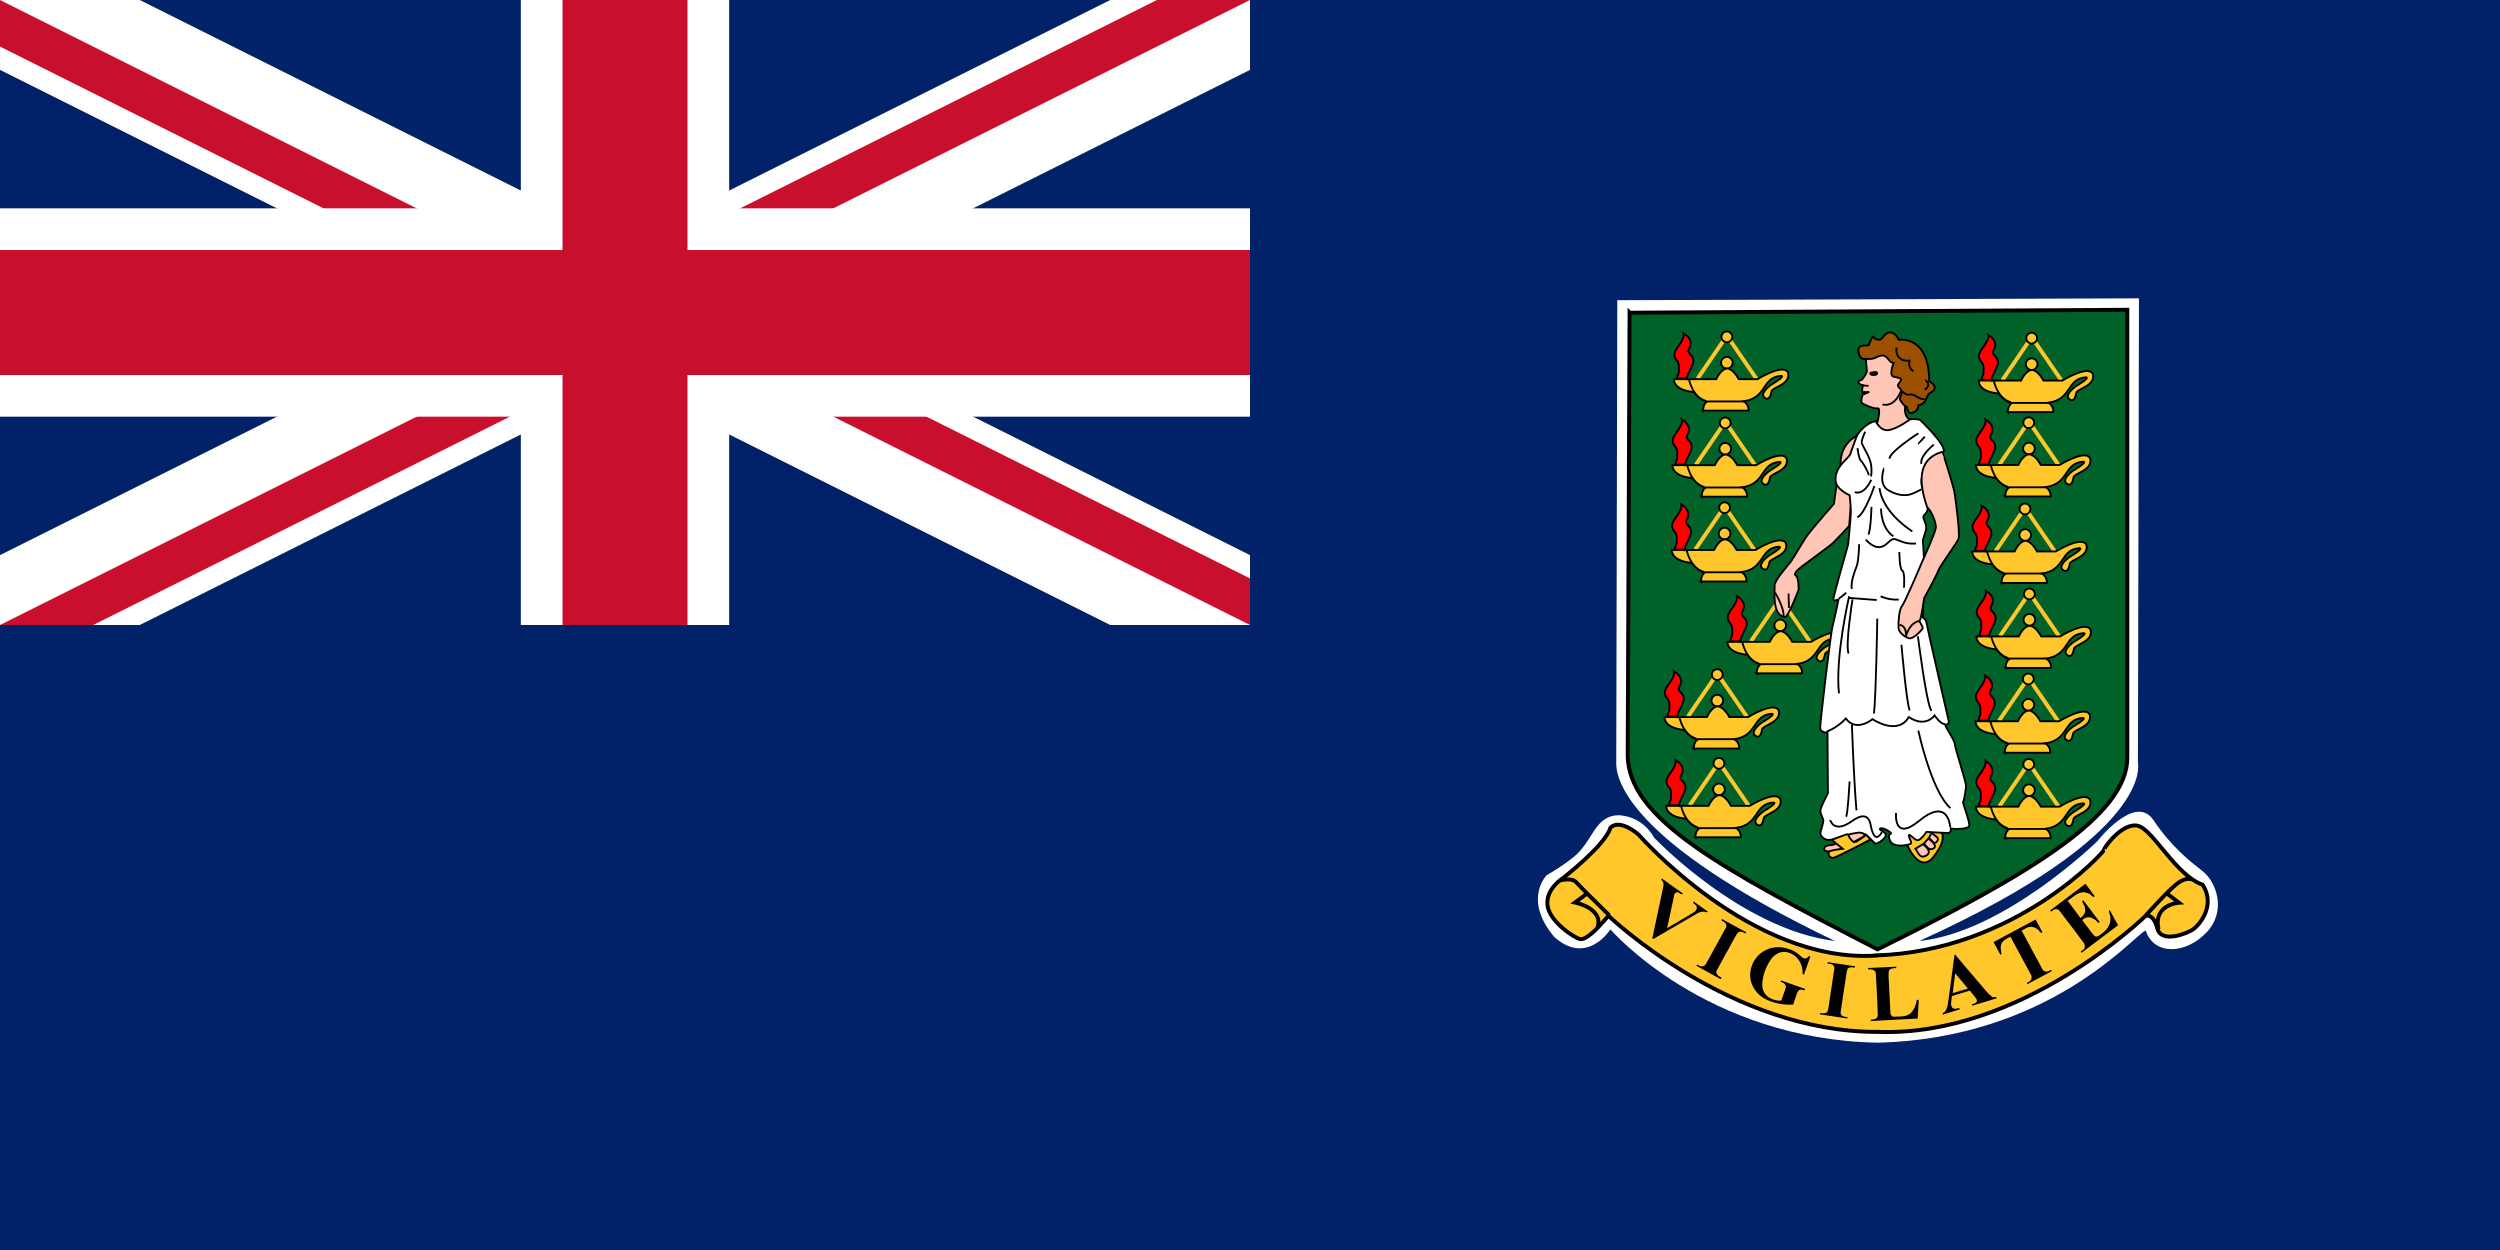 <svg class="country-option__flag-svg" xmlns="http://www.w3.org/2000/svg" xmlns:xlink="http://www.w3.org/1999/xlink" version="1.1" viewBox="0 0 1200 600">
                                    <defs><clipPath id="bvi-clip-path"><path d="M0,0v150h700v150h-100L0,0ZM600,0h-300v350H0v-50L600,0Z" style="fill: none;"/></clipPath><linearGradient id="bvi-grad-1" x1="102.6" y1="545.4" x2="92" y2="548.9" gradientTransform="translate(705 1400) scale(1 -2.3)" gradientUnits="userSpaceOnUse"><stop offset="0" stop-color="red"/><stop offset="1" stop-color="#ff0"/></linearGradient><linearGradient id="bvi-grad-2" x1="102.6" y1="545.4" x2="92" y2="548.9" gradientTransform="translate(704.2 1441.3) scale(1 -2.3)" gradientUnits="userSpaceOnUse"><stop offset="0" stop-color="red"/><stop offset="1" stop-color="#ff0"/></linearGradient><linearGradient id="bvi-grad-3" x1="102.6" y1="545.4" x2="92" y2="548.9" gradientTransform="translate(703.9 1482) scale(1 -2.3)" gradientUnits="userSpaceOnUse"><stop offset="0" stop-color="red"/><stop offset="1" stop-color="#ff0"/></linearGradient><linearGradient id="bvi-grad-4" x1="102.6" y1="545.4" x2="92" y2="548.9" gradientTransform="translate(730.6 1526.1) scale(1 -2.3)" gradientUnits="userSpaceOnUse"><stop offset="0" stop-color="red"/><stop offset="1" stop-color="#ff0"/></linearGradient><linearGradient id="bvi-grad-5" x1="102.6" y1="545.4" x2="92" y2="548.9" gradientTransform="translate(700.4 1562.1) scale(1 -2.3)" gradientUnits="userSpaceOnUse"><stop offset="0" stop-color="red"/><stop offset="1" stop-color="#ff0"/></linearGradient><linearGradient id="bvi-grad-6" x1="102.6" y1="545.4" x2="92" y2="548.9" gradientTransform="translate(701.2 1604.8) scale(1 -2.3)" gradientUnits="userSpaceOnUse"><stop offset="0" stop-color="red"/><stop offset="1" stop-color="#ff0"/></linearGradient><linearGradient id="bvi-grad-7" x1="102.6" y1="545.4" x2="92" y2="548.9" gradientTransform="translate(851.3 1400.7) scale(1 -2.3)" gradientUnits="userSpaceOnUse"><stop offset="0" stop-color="red"/><stop offset="1" stop-color="#ff0"/></linearGradient><linearGradient id="bvi-grad-8" x1="102.6" y1="545.4" x2="92" y2="548.9" gradientTransform="translate(849.9 1441.2) scale(1 -2.3)" gradientUnits="userSpaceOnUse"><stop offset="0" stop-color="red"/><stop offset="1" stop-color="#ff0"/></linearGradient><linearGradient id="bvi-grad-9" x1="102.6" y1="545.4" x2="92" y2="548.9" gradientTransform="translate(848.1 1482.6) scale(1 -2.3)" gradientUnits="userSpaceOnUse"><stop offset="0" stop-color="red"/><stop offset="1" stop-color="#ff0"/></linearGradient><linearGradient id="bvi-grad-10" x1="102.6" y1="545.4" x2="92" y2="548.9" gradientTransform="translate(850.1 1523.4) scale(1 -2.3)" gradientUnits="userSpaceOnUse"><stop offset="0" stop-color="red"/><stop offset="1" stop-color="#ff0"/></linearGradient><linearGradient id="bvi-grad-11" x1="102.6" y1="545.4" x2="92" y2="548.9" gradientTransform="translate(849.7 1564.2) scale(1 -2.3)" gradientUnits="userSpaceOnUse"><stop offset="0" stop-color="red"/><stop offset="1" stop-color="#ff0"/></linearGradient><linearGradient id="bvi-grad-12" x1="102.6" y1="545.4" x2="92" y2="548.9" gradientTransform="translate(849.9 1605.2) scale(1 -2.3)" gradientUnits="userSpaceOnUse"><stop offset="0" stop-color="red"/><stop offset="1" stop-color="#ff0"/></linearGradient></defs><rect width="1200" height="600" style="fill: #012169;"/><path d="M0,0l600,300M600,0L0,300" style="stroke: #fff; stroke-width: 60px;"/><g style="clip-path: url(#bvi-clip-path);"><path d="M0,0l600,300M600,0L0,300" style="stroke: #c8102e; stroke-width: 40px;"/></g><path d="M300,0v350M0,150h700" style="stroke: #fff; stroke-width: 100px;"/><path d="M300,0v350M0,150h700" style="stroke: #c8102e; stroke-width: 60px;"/><path d="M0,300h600V0h600v600H0v-300Z" style="fill: #012169;"/><g><path d="M776.3,144.1l250.4-.9-.5,223s8.8,33.9-105,85.5c40.9-4.2,85.5-47.9,85.5-47.9,0,0,18.1-23.2,26.9-10.2,8.8,13,17.2,19.5,23.7,24.6,6.5,5.1,11.6,19,1.9,29.3s-25.1,11.6-29.3-.9c-6.5,3.3-46.5,51.6-128.2,53.9-83.2-1.4-128.7-54.4-128.7-54.4,0,0-11.1,17.7-26.9,3.7-15.3-18.1-3.7-29.7-3.7-29.7,0,0,13-7.4,16.7-12.5,6-7,7.9-16.3,18.1-16.3,12.1.9,16.7,10.7,16.7,10.7,0,0,41.8,44.1,86.9,49.7-101.7-48.8-105.5-79-105-86.4l.5-221.1h0Z" style="fill: #fff;"/><path d="M782.3,150.1l238.8-1.4v214.6c.5,27.9-46.5,56.2-119.9,92.4-75.7-39-119.4-62.7-119.9-92.9l.9-212.8h0Z" style="fill: #006129; stroke: #000; stroke-width: 1.9px;"/><g id="lamp"><path d="M814.8,181.8l14.1-20.7,14.2,20.7" style="fill: none; stroke: #ffc72c; stroke-width: 1.9px;"/><path d="M831.7,174.1c0,1.5-1.3,2.8-2.8,2.8s-2.8-1.3-2.8-2.8c0-1.5,1.3-2.8,2.8-2.8s2.8,1.3,2.8,2.8Z" style="fill: #ffc72c; stroke: #000; stroke-width: .9px;"/><path d="M817.4,197.1h21.9c0,0,.3-2.8-2.3-4.5,11.4-1.6,8.5-11.7,18.1-12.2,1.9.3-5,4.3-5,4.3,0,0-5.8,4.1-3.1,6.2,2.1,1.6,3-1,3.3-3,.3-2,9.3-3.3,8-9-2.1-4.7-14.7,3.1-14.7,3.1h-9c-.6-1.1-3-5.1-5.6-5.1-3,.1-5.2,5.1-5.2,5.1h-20.3s-.7,5.2,9.6,6.2c2.3,3,4.1,3.9,6.1,4.7-1.3,1.1-1.7,2.5-1.7,4.3h0Z" style="fill: #ffc72c; stroke: #000; stroke-width: .9px;"/><path d="M819,192.7h18.2" style="fill: #ffc72c; stroke: #000; stroke-width: .9px;"/><path d="M810.7,182s1.5,8.5,8.2,10.5" style="fill: #ffc72c; stroke: #000; stroke-width: .9px;"/><path d="M809.6,181.8c.7-3.2,1.9-3.8,3.2-8,.2-4-3.2-3.6-2.2-6.2,1.8-2.8.9-5.5-2.5-7.6.7,3.7-4.4,7.2-4.4,10.2s2.6,2.4,2.2,6.9c.2,2.7-.7,2-.9,4.6h4.5Z" style="fill: url(#bvi-grad-1); stroke: #000; stroke-width: .9px;"/><path d="M831.5,161.7c0,1.4-1.2,2.6-2.6,2.6s-2.6-1.2-2.6-2.6c0-1.4,1.2-2.6,2.6-2.6s2.6,1.2,2.6,2.6Z" style="fill: #ffc72c; stroke: #000; stroke-width: .9px;"/></g><g id="lamp1" data-name="lamp"><path d="M814,223.1l14.1-20.7,14.2,20.7" style="fill: none; stroke: #ffc72c; stroke-width: 1.9px;"/><path d="M830.9,215.4c0,1.5-1.3,2.8-2.8,2.8s-2.8-1.3-2.8-2.8c0-1.5,1.3-2.8,2.8-2.8s2.8,1.3,2.8,2.8Z" style="fill: #ffc72c; stroke: #000; stroke-width: .9px;"/><path d="M816.7,238.4h21.9c0,0,.3-2.8-2.3-4.5,11.4-1.6,8.5-11.7,18.1-12.2,1.9.3-5,4.3-5,4.3,0,0-5.8,4.1-3.1,6.2,2.1,1.6,3-1,3.3-3,.3-2,9.3-3.3,8-9-2.1-4.7-14.7,3.1-14.7,3.1h-9c-.6-1.1-3-5.1-5.6-5.1-3,.1-5.2,5.1-5.2,5.1h-20.3s-.7,5.2,9.6,6.2c2.3,3,4.1,3.9,6.1,4.7-1.3,1.1-1.7,2.5-1.7,4.3h0Z" style="fill: #ffc72c; stroke: #000; stroke-width: .9px;"/><path d="M818.2,234h18.2" style="fill: #ffc72c; stroke: #000; stroke-width: .9px;"/><path d="M809.9,223.3s1.5,8.5,8.2,10.5" style="fill: #ffc72c; stroke: #000; stroke-width: .9px;"/><path d="M808.8,223.1c.7-3.2,1.9-3.8,3.2-8,.2-4-3.2-3.6-2.2-6.2,1.8-2.8.9-5.5-2.5-7.6.7,3.7-4.4,7.2-4.4,10.2s2.6,2.4,2.2,6.9c.2,2.7-.7,2-.9,4.6h4.5Z" style="fill: url(#bvi-grad-2); stroke: #000; stroke-width: .9px;"/><path d="M830.7,203c0,1.4-1.2,2.6-2.6,2.6s-2.6-1.2-2.6-2.6c0-1.4,1.2-2.6,2.6-2.6s2.6,1.2,2.6,2.6Z" style="fill: #ffc72c; stroke: #000; stroke-width: .9px;"/></g><g id="lamp2" data-name="lamp"><path d="M813.7,263.8l14.1-20.7,14.2,20.7" style="fill: none; stroke: #ffc72c; stroke-width: 1.9px;"/><path d="M830.6,256.1c0,1.5-1.3,2.8-2.8,2.8s-2.8-1.3-2.8-2.8c0-1.5,1.3-2.8,2.8-2.8s2.8,1.3,2.8,2.8Z" style="fill: #ffc72c; stroke: #000; stroke-width: .9px;"/><path d="M816.4,279.1h21.9c0,0,.3-2.8-2.3-4.5,11.4-1.6,8.5-11.7,18.1-12.2,1.9.3-5,4.3-5,4.3,0,0-5.8,4.1-3.1,6.2,2.1,1.6,3-1,3.3-3,.3-2,9.3-3.3,8-9-2.1-4.7-14.7,3.1-14.7,3.1h-9c-.6-1.1-3-5.1-5.6-5.1-3,.1-5.2,5.1-5.2,5.1h-20.3s-.7,5.2,9.6,6.2c2.3,3,4.1,3.9,6.1,4.7-1.3,1.1-1.7,2.5-1.7,4.3h0Z" style="fill: #ffc72c; stroke: #000; stroke-width: .9px;"/><path d="M817.9,274.7h18.2" style="fill: #ffc72c; stroke: #000; stroke-width: .9px;"/><path d="M809.6,264s1.5,8.5,8.2,10.5" style="fill: #ffc72c; stroke: #000; stroke-width: .9px;"/><path d="M808.5,263.9c.7-3.2,1.9-3.8,3.2-8,.2-4-3.2-3.6-2.2-6.2,1.8-2.8.9-5.5-2.5-7.6.7,3.7-4.4,7.2-4.4,10.2s2.6,2.4,2.2,6.9c.2,2.7-.7,2-.9,4.6h4.5Z" style="fill: url(#bvi-grad-3); stroke: #000; stroke-width: .9px;"/><path d="M830.4,243.7c0,1.4-1.2,2.6-2.6,2.6s-2.6-1.2-2.6-2.6c0-1.4,1.2-2.6,2.6-2.6s2.6,1.2,2.6,2.6Z" style="fill: #ffc72c; stroke: #000; stroke-width: .9px;"/></g><g id="lamp3" data-name="lamp"><path d="M840.4,307.9l14.1-20.7,14.2,20.7" style="fill: none; stroke: #ffc72c; stroke-width: 1.9px;"/><path d="M857.3,300.2c0,1.5-1.3,2.8-2.8,2.8s-2.8-1.3-2.8-2.8c0-1.5,1.3-2.8,2.8-2.8s2.8,1.3,2.8,2.8Z" style="fill: #ffc72c; stroke: #000; stroke-width: .9px;"/><path d="M843.1,323.2h21.9c0,0,.3-2.8-2.3-4.5,11.4-1.6,8.5-11.7,18.1-12.2,1.9.3-5,4.3-5,4.3,0,0-5.8,4.1-3.1,6.2,2.1,1.6,3-1,3.3-3,.3-2,9.3-3.3,8-9-2.1-4.7-14.7,3.1-14.7,3.1h-9c-.6-1.1-3-5.1-5.6-5.1-3,.1-5.2,5.1-5.2,5.1h-20.3s-.7,5.2,9.6,6.2c2.3,3,4.1,3.9,6.1,4.7-1.3,1.1-1.7,2.5-1.7,4.3h0Z" style="fill: #ffc72c; stroke: #000; stroke-width: .9px;"/><path d="M844.6,318.8h18.2" style="fill: #ffc72c; stroke: #000; stroke-width: .9px;"/><path d="M836.3,308.1s1.5,8.5,8.2,10.5" style="fill: #ffc72c; stroke: #000; stroke-width: .9px;"/><path d="M835.2,307.9c.7-3.2,1.9-3.8,3.2-8,.2-4-3.2-3.6-2.2-6.2,1.8-2.8.9-5.5-2.5-7.6.7,3.7-4.4,7.2-4.4,10.2s2.6,2.4,2.2,6.9c.2,2.7-.7,2-.9,4.6h4.5Z" style="fill: url(#bvi-grad-4); stroke: #000; stroke-width: .9px;"/><path d="M857.1,287.8c0,1.4-1.2,2.6-2.6,2.6s-2.6-1.2-2.6-2.6c0-1.4,1.2-2.6,2.6-2.6s2.6,1.2,2.6,2.6Z" style="fill: #ffc72c; stroke: #000; stroke-width: .9px;"/></g><g id="lamp4" data-name="lamp"><path d="M810.2,344l14.1-20.7,14.2,20.7" style="fill: none; stroke: #ffc72c; stroke-width: 1.9px;"/><path d="M827.1,336.3c0,1.5-1.3,2.8-2.8,2.8s-2.8-1.3-2.8-2.8c0-1.5,1.3-2.8,2.8-2.8s2.8,1.3,2.8,2.8Z" style="fill: #ffc72c; stroke: #000; stroke-width: .9px;"/><path d="M812.9,359.3h21.9c0,0,.3-2.8-2.3-4.5,11.4-1.6,8.5-11.7,18.1-12.2,1.9.3-5,4.3-5,4.3,0,0-5.8,4.1-3.1,6.2,2.1,1.6,3-1,3.3-3,.3-2,9.3-3.3,8-9-2.1-4.7-14.7,3.1-14.7,3.1h-9c-.6-1.1-3-5.1-5.6-5.1-3,.1-5.2,5.1-5.2,5.1h-20.3s-.7,5.2,9.6,6.2c2.3,3,4.1,3.9,6.1,4.7-1.3,1.1-1.7,2.5-1.7,4.3h0Z" style="fill: #ffc72c; stroke: #000; stroke-width: .9px;"/><path d="M814.4,354.8h18.2" style="fill: #ffc72c; stroke: #000; stroke-width: .9px;"/><path d="M806.1,344.1s1.5,8.5,8.2,10.5" style="fill: #ffc72c; stroke: #000; stroke-width: .9px;"/><path d="M805,344c.7-3.2,1.9-3.8,3.2-8,.2-4-3.2-3.6-2.2-6.2,1.8-2.8.9-5.5-2.5-7.6.7,3.7-4.4,7.2-4.4,10.2s2.6,2.4,2.2,6.9c.2,2.7-.7,2-.9,4.6h4.5Z" style="fill: url(#bvi-grad-5); stroke: #000; stroke-width: .9px;"/><path d="M826.9,323.8c0,1.4-1.2,2.6-2.6,2.6s-2.6-1.2-2.6-2.6c0-1.4,1.2-2.6,2.6-2.6s2.6,1.2,2.6,2.6Z" style="fill: #ffc72c; stroke: #000; stroke-width: .9px;"/></g><g id="lamp5" data-name="lamp"><path d="M811,386.6l14.1-20.7,14.2,20.7" style="fill: none; stroke: #ffc72c; stroke-width: 1.9px;"/><path d="M827.9,378.9c0,1.5-1.3,2.8-2.8,2.8s-2.8-1.3-2.8-2.8c0-1.5,1.3-2.8,2.8-2.8s2.8,1.3,2.8,2.8Z" style="fill: #ffc72c; stroke: #000; stroke-width: .9px;"/><path d="M813.7,401.9h21.9c0,0,.3-2.8-2.3-4.5,11.4-1.6,8.5-11.7,18.1-12.2,1.9.3-5,4.3-5,4.3,0,0-5.8,4.1-3.1,6.2,2.1,1.6,3-1,3.3-3,.3-2,9.3-3.3,8-9-2.1-4.7-14.7,3.1-14.7,3.1h-9c-.6-1.1-3-5.1-5.6-5.1-3,.1-5.2,5.1-5.2,5.1h-20.3s-.7,5.2,9.6,6.2c2.3,3,4.1,3.9,6.1,4.7-1.3,1.1-1.7,2.5-1.7,4.3h0Z" style="fill: #ffc72c; stroke: #000; stroke-width: .9px;"/><path d="M815.2,397.5h18.2" style="fill: #ffc72c; stroke: #000; stroke-width: .9px;"/><path d="M806.9,386.7s1.5,8.5,8.2,10.5" style="fill: #ffc72c; stroke: #000; stroke-width: .9px;"/><path d="M805.8,386.6c.7-3.2,1.9-3.8,3.2-8,.2-4-3.2-3.6-2.2-6.2,1.8-2.8.9-5.5-2.5-7.6.7,3.7-4.4,7.2-4.4,10.2s2.6,2.4,2.2,6.9c.2,2.7-.7,2-.9,4.6h4.5Z" style="fill: url(#bvi-grad-6); stroke: #000; stroke-width: .9px;"/><path d="M827.7,366.4c0,1.4-1.2,2.6-2.6,2.6s-2.6-1.2-2.6-2.6c0-1.4,1.2-2.6,2.6-2.6s2.6,1.2,2.6,2.6Z" style="fill: #ffc72c; stroke: #000; stroke-width: .9px;"/></g><g id="lamp6" data-name="lamp"><path d="M961.1,182.5l14.1-20.7,14.2,20.7" style="fill: none; stroke: #ffc72c; stroke-width: 1.9px;"/><path d="M978,174.8c0,1.5-1.3,2.8-2.8,2.8s-2.8-1.3-2.8-2.8c0-1.5,1.3-2.8,2.8-2.8s2.8,1.3,2.8,2.8Z" style="fill: #ffc72c; stroke: #000; stroke-width: .9px;"/><path d="M963.7,197.8h21.9c0,0,.3-2.8-2.3-4.5,11.4-1.6,8.5-11.7,18.1-12.2,1.9.3-5,4.3-5,4.3,0,0-5.8,4.1-3.1,6.2,2.1,1.6,3-1,3.3-3,.3-2,9.3-3.3,8-9-2.1-4.7-14.7,3.1-14.7,3.1h-9c-.6-1.1-3-5.1-5.6-5.1-3,.1-5.2,5.1-5.2,5.1h-20.3s-.7,5.2,9.6,6.2c2.3,3,4.1,3.9,6.1,4.7-1.3,1.1-1.7,2.5-1.7,4.3h0Z" style="fill: #ffc72c; stroke: #000; stroke-width: .9px;"/><path d="M965.3,193.4h18.2" style="fill: #ffc72c; stroke: #000; stroke-width: .9px;"/><path d="M957,182.6s1.5,8.5,8.2,10.5" style="fill: #ffc72c; stroke: #000; stroke-width: .9px;"/><path d="M955.8,182.5c.7-3.2,1.9-3.8,3.2-8,.2-4-3.2-3.6-2.2-6.2,1.8-2.8.9-5.5-2.5-7.6.7,3.7-4.4,7.2-4.4,10.2s2.6,2.4,2.2,6.9c.2,2.7-.7,2-.9,4.6h4.5Z" style="fill: url(#bvi-grad-7); stroke: #000; stroke-width: .9px;"/><path d="M977.8,162.3c0,1.4-1.2,2.6-2.6,2.6s-2.6-1.2-2.6-2.6c0-1.4,1.2-2.6,2.6-2.6s2.6,1.2,2.6,2.6Z" style="fill: #ffc72c; stroke: #000; stroke-width: .9px;"/></g><g id="lamp7" data-name="lamp"><path d="M959.7,223l14.1-20.7,14.2,20.7" style="fill: none; stroke: #ffc72c; stroke-width: 1.9px;"/><path d="M976.7,215.3c0,1.5-1.3,2.8-2.8,2.8s-2.8-1.3-2.8-2.8c0-1.5,1.3-2.8,2.8-2.8s2.8,1.3,2.8,2.8Z" style="fill: #ffc72c; stroke: #000; stroke-width: .9px;"/><path d="M962.4,238.3h21.9c0,0,.3-2.8-2.3-4.5,11.4-1.6,8.5-11.7,18.1-12.2,1.9.3-5,4.3-5,4.3,0,0-5.8,4.1-3.1,6.2,2.1,1.6,3-1,3.3-3,.3-2,9.3-3.3,8-9-2.1-4.7-14.7,3.1-14.7,3.1h-9c-.6-1.1-3-5.1-5.6-5.1-3,.1-5.2,5.1-5.2,5.1h-20.3s-.7,5.2,9.6,6.2c2.3,3,4.1,3.9,6.1,4.7-1.3,1.1-1.7,2.5-1.7,4.3h0Z" style="fill: #ffc72c; stroke: #000; stroke-width: .9px;"/><path d="M964,233.9h18.2" style="fill: #ffc72c; stroke: #000; stroke-width: .9px;"/><path d="M955.6,223.2s1.5,8.5,8.2,10.5" style="fill: #ffc72c; stroke: #000; stroke-width: .9px;"/><path d="M954.5,223.1c.7-3.2,1.9-3.8,3.2-8,.2-4-3.2-3.6-2.2-6.2,1.8-2.8.9-5.5-2.5-7.6.7,3.7-4.4,7.2-4.4,10.2s2.6,2.4,2.2,6.9c.2,2.7-.7,2-.9,4.6h4.5Z" style="fill: url(#bvi-grad-8); stroke: #000; stroke-width: .9px;"/><path d="M976.4,202.9c0,1.4-1.2,2.6-2.6,2.6s-2.6-1.2-2.6-2.6c0-1.4,1.2-2.6,2.6-2.6s2.6,1.2,2.6,2.6Z" style="fill: #ffc72c; stroke: #000; stroke-width: .9px;"/></g><g id="lamp8" data-name="lamp"><path d="M957.9,264.5l14.1-20.7,14.2,20.7" style="fill: none; stroke: #ffc72c; stroke-width: 1.9px;"/><path d="M974.9,256.8c0,1.5-1.3,2.8-2.8,2.8s-2.8-1.3-2.8-2.8c0-1.5,1.3-2.8,2.8-2.8s2.8,1.3,2.8,2.8Z" style="fill: #ffc72c; stroke: #000; stroke-width: .9px;"/><path d="M960.6,279.8h21.9c0,0,.3-2.8-2.3-4.5,11.4-1.6,8.5-11.7,18.1-12.2,1.9.3-5,4.3-5,4.3,0,0-5.8,4.1-3.1,6.2,2.1,1.6,3-1,3.3-3,.3-2,9.3-3.3,8-9-2.1-4.7-14.7,3.1-14.7,3.1h-9c-.6-1.1-3-5.1-5.6-5.1-3,.1-5.2,5.1-5.2,5.1h-20.3s-.7,5.2,9.6,6.2c2.3,3,4.1,3.9,6.1,4.7-1.3,1.1-1.7,2.5-1.7,4.3h0Z" style="fill: #ffc72c; stroke: #000; stroke-width: .9px;"/><path d="M962.2,275.3h18.2" style="fill: #ffc72c; stroke: #000; stroke-width: .9px;"/><path d="M953.8,264.6s1.5,8.5,8.2,10.5" style="fill: #ffc72c; stroke: #000; stroke-width: .9px;"/><path d="M952.7,264.5c.7-3.2,1.9-3.8,3.2-8,.2-4-3.2-3.6-2.2-6.2,1.8-2.8.9-5.5-2.5-7.6.7,3.7-4.4,7.2-4.4,10.2s2.6,2.4,2.2,6.9c.2,2.7-.7,2-.9,4.6h4.5Z" style="fill: url(#bvi-grad-9); stroke: #000; stroke-width: .9px;"/><path d="M974.6,244.3c0,1.4-1.2,2.6-2.6,2.6s-2.6-1.2-2.6-2.6c0-1.4,1.2-2.6,2.6-2.6s2.6,1.2,2.6,2.6Z" style="fill: #ffc72c; stroke: #000; stroke-width: .9px;"/></g><g id="lamp9" data-name="lamp"><path d="M960,305.3l14.1-20.7,14.2,20.7" style="fill: none; stroke: #ffc72c; stroke-width: 1.9px;"/><path d="M976.9,297.5c0,1.5-1.3,2.8-2.8,2.8s-2.8-1.3-2.8-2.8c0-1.5,1.3-2.8,2.8-2.8s2.8,1.3,2.8,2.8Z" style="fill: #ffc72c; stroke: #000; stroke-width: .9px;"/><path d="M962.6,320.6h21.9c0,0,.3-2.8-2.3-4.5,11.4-1.6,8.5-11.7,18.1-12.2,1.9.3-5,4.3-5,4.3,0,0-5.8,4.1-3.1,6.2,2.1,1.6,3-1,3.3-3,.3-2,9.3-3.3,8-9-2.1-4.7-14.7,3.1-14.7,3.1h-9c-.6-1.1-3-5.1-5.6-5.1-3,.1-5.2,5.1-5.2,5.1h-20.3s-.7,5.2,9.6,6.2c2.3,3,4.1,3.9,6.1,4.7-1.3,1.1-1.7,2.5-1.7,4.3h0Z" style="fill: #ffc72c; stroke: #000; stroke-width: .9px;"/><path d="M964.2,316.1h18.2" style="fill: #ffc72c; stroke: #000; stroke-width: .9px;"/><path d="M955.8,305.4s1.5,8.5,8.2,10.5" style="fill: #ffc72c; stroke: #000; stroke-width: .9px;"/><path d="M954.7,305.3c.7-3.2,1.9-3.8,3.2-8,.2-4-3.2-3.6-2.2-6.2,1.8-2.8.9-5.5-2.5-7.6.7,3.7-4.4,7.2-4.4,10.2s2.6,2.4,2.2,6.9c.2,2.7-.7,2-.9,4.6h4.5Z" style="fill: url(#bvi-grad-10); stroke: #000; stroke-width: .9px;"/><path d="M976.7,285.1c0,1.4-1.2,2.6-2.6,2.6s-2.6-1.2-2.6-2.6c0-1.4,1.2-2.6,2.6-2.6s2.6,1.2,2.6,2.6Z" style="fill: #ffc72c; stroke: #000; stroke-width: .9px;"/></g><g id="lamp10" data-name="lamp"><path d="M959.5,346l14.1-20.7,14.2,20.7" style="fill: none; stroke: #ffc72c; stroke-width: 1.9px;"/><path d="M976.4,338.3c0,1.5-1.3,2.8-2.8,2.8s-2.8-1.3-2.8-2.8c0-1.5,1.3-2.8,2.8-2.8s2.8,1.3,2.8,2.8Z" style="fill: #ffc72c; stroke: #000; stroke-width: .9px;"/><path d="M962.2,361.3h21.9c0,0,.3-2.8-2.3-4.5,11.4-1.6,8.5-11.7,18.1-12.2,1.9.3-5,4.3-5,4.3,0,0-5.8,4.1-3.1,6.2,2.1,1.6,3-1,3.3-3,.3-2,9.3-3.3,8-9-2.1-4.7-14.7,3.1-14.7,3.1h-9c-.6-1.1-3-5.1-5.6-5.1-3,.1-5.2,5.1-5.2,5.1h-20.3s-.7,5.2,9.6,6.2c2.3,3,4.1,3.9,6.1,4.7-1.3,1.1-1.7,2.5-1.7,4.3h0Z" style="fill: #ffc72c; stroke: #000; stroke-width: .9px;"/><path d="M963.7,356.9h18.2" style="fill: #ffc72c; stroke: #000; stroke-width: .9px;"/><path d="M955.4,346.2s1.5,8.5,8.2,10.5" style="fill: #ffc72c; stroke: #000; stroke-width: .9px;"/><path d="M954.3,346c.7-3.2,1.9-3.8,3.2-8,.2-4-3.2-3.6-2.2-6.2,1.8-2.8.9-5.5-2.5-7.6.7,3.7-4.4,7.2-4.4,10.2s2.6,2.4,2.2,6.9c.2,2.7-.7,2-.9,4.6h4.5Z" style="fill: url(#bvi-grad-11); stroke: #000; stroke-width: .9px;"/><path d="M976.2,325.9c0,1.4-1.2,2.6-2.6,2.6s-2.6-1.2-2.6-2.6c0-1.4,1.2-2.6,2.6-2.6s2.6,1.2,2.6,2.6Z" style="fill: #ffc72c; stroke: #000; stroke-width: .9px;"/></g><g id="lamp11" data-name="lamp"><path d="M959.7,387l14.1-20.7,14.2,20.7" style="fill: none; stroke: #ffc72c; stroke-width: 1.9px;"/><path d="M976.7,379.3c0,1.5-1.3,2.8-2.8,2.8s-2.8-1.3-2.8-2.8c0-1.5,1.3-2.8,2.8-2.8s2.8,1.3,2.8,2.8Z" style="fill: #ffc72c; stroke: #000; stroke-width: .9px;"/><path d="M962.4,402.3h21.9c0,0,.3-2.8-2.3-4.5,11.4-1.6,8.5-11.7,18.1-12.2,1.9.3-5,4.3-5,4.3,0,0-5.8,4.1-3.1,6.2,2.1,1.6,3-1,3.3-3,.3-2,9.3-3.3,8-9-2.1-4.7-14.7,3.1-14.7,3.1h-9c-.6-1.1-3-5.1-5.6-5.1-3,.1-5.2,5.1-5.2,5.1h-20.3s-.7,5.2,9.6,6.2c2.3,3,4.1,3.9,6.1,4.7-1.3,1.1-1.7,2.5-1.7,4.3h0Z" style="fill: #ffc72c; stroke: #000; stroke-width: .9px;"/><path d="M964,397.9h18.2" style="fill: #ffc72c; stroke: #000; stroke-width: .9px;"/><path d="M955.6,387.1s1.5,8.5,8.2,10.5" style="fill: #ffc72c; stroke: #000; stroke-width: .9px;"/><path d="M954.5,387c.7-3.2,1.9-3.8,3.2-8,.2-4-3.2-3.6-2.2-6.2,1.8-2.8.9-5.5-2.5-7.6.7,3.7-4.4,7.2-4.4,10.2s2.6,2.4,2.2,6.9c.2,2.7-.7,2-.9,4.6h4.5Z" style="fill: url(#bvi-grad-12); stroke: #000; stroke-width: .9px;"/><path d="M976.4,366.9c0,1.4-1.2,2.6-2.6,2.6s-2.6-1.2-2.6-2.6c0-1.4,1.2-2.6,2.6-2.6s2.6,1.2,2.6,2.6Z" style="fill: #ffc72c; stroke: #000; stroke-width: .9px;"/></g><g><path d="M915.8,406.3s5.7,13.1,12.2,5.1c6.5-8.1,4.1-11.6,4.1-11.6l-14.6-7.9-4.3,9,2.5,5.4h0Z" style="fill: #ffc72c; stroke: #000; stroke-width: .9px;"/><path d="M928.4,404.6s1,.2,1.7-1.3-1.7-2.1-2.9-3.6l-1.3,2.5,2.4,2.4Z" style="fill: #ffc6b5; stroke: #000; stroke-width: .9px;"/><path d="M895.4,401.1l-12.8,7s-6.3,1.3-6.8,0c-.5-1.3.2-2.4,3.5-2.5,3.3-.2,12.4-8.4,12.4-8.4l3.8,4h0Z" style="fill: #ffc6b5; stroke: #000; stroke-width: .9px;"/><path d="M895.6,173.1s.3,3,.5,4.6-2.5,4.9-2.7,4.8-1.4.2-1.3,1.1c.2,1,2.1,1.3,2.1,1.3,0,0-.8,3.3,0,3.5.8.2-2.1,4.3,0,5.4,2.1,1.1,5.5,2.5,7.1,2.2,1.6-.3,0,6.2,0,6.2l-4.4,9.5,24.4-2.5-5.1-8.1s-2.4-1.6-1.7-6.2c.6-4.6-.3-25.3-.3-25.3l-17.4-2.4-1.1,6h0Z" style="fill: #ffc6b5; stroke: #000; stroke-width: .9px;"/><path d="M891.1,209.3s-7.9,3.6-7.6,13.5c-2.1,9.5-3.2,19-3.2,19,0,0-9.3,10.6-12.2,14.4-2.9,3.8-7.1,11.6-8.7,13.6-1.6,2.1-7.8,8.9-7.6,11.4.2,2.5-1.4,13.8,4.8,15,1.6.6,6.7-13,6.7-13,0,0,.3-5.9-1.4-7-1.7-1.1,3.8-4.9,3.8-4.9,0,0,10.6-7.8,13-9.7,2.4-1.9,8.9-9.2,8.9-9.2l3.6-43.2h0Z" style="fill: #ffc6b5; stroke: #000; stroke-width: .9px;"/><path d="M900.2,201.8s2.1,5.5,6.7,4.6c4.6-1,10-5.2,10-5.2,0,0,4.3-.2,4.9.5.6.6,11.6,11.2,11.2,14.6-.3,3.3-5.1,2.4-6.8,4.6s-4.6,7.8-3.8,11.9c.8,4.1,3.2,9.5,2.9,11.6-.3,2.1-2.1,2.7-2.1,3.8s1.4,3,1.4,5.1-1.9,5.1-1.6,7.1c.3,2.1.5,8.1.5,8.1l-.5,27.9s1.6,1,1.7,2.5c.2,1.6,10.8,47.7,10.8,47.7,0,0-.5,1.4-1.6,1.3s4.3,7.1,4.4,9.2,5.5,18.2,5.4,20.4c-.2,2.2-1,7.1-1.4,7.3-.5.2,3.5,10.1,2.9,11.7-.6,1.6-7.1,1.4-7.1,1.4l-1.7-.3s.2,2.1-1.1,2.2-10.6-.5-10.6-.5c0,0-2.7,4.1-4.3,4-1.6-.2-3.6-3-4.1-2.5s1.4,3.2,1,4c-.5.8-8.6,2.5-10.1-1.3-1.6-3.8,1-2.9.5-3.6-.5-.8-4.1-2.9-5.2-2.2s2.9,1.6,2.7,3.2c-.2,1.6-3.5,4-4.8,4s-4.3-5.9-8.7-5.2c-4.4.6-7.3,1.7-7.3,1.7,0,0-5.2,2.2-7.4,1.7-2.2-.5-3.2-2.2-3.2-3.2s1.6-5.1,1.4-6.3-1.4-2.5-1.4-4.4,3.6-8.4,3.6-8.4l-.2-29.1s-3.3,0-3.5-2.1,5.1-46.1,5.9-48.9c.8-2.9,2.9-13,2.9-13,0,0-2.4,1.1-2.5,0s7.1-26.3,7.1-26.3c0,0,1.3-12.5,1.3-15.8s-.6-7.9-.6-7.9c0,0-6.5-2.8-6.7-7-.6-6.7,6.2-10.5,7-12.7.8-2.2,3.2-8.9,3.2-8.9,0,0,3.5-6,9.2-7Z" style="fill: #fff; stroke: #000; stroke-width: .9px;"/><path d="M897.8,403s-15.4,8.1-17.6,8.7c-2.2.6-3.6-2.7-1.4-3.3,2.2-.6,5.7-1,5.7-1,0,0-5.2-4.1-5.1-4.3.2-.2,7.1-2.7,7.3-2.7s2.2,4.1,3.6,3.8c1.4-.3,5.5-3.5,5.5-3.5,0,0,2.2,2.5,1.9,2.2Z" style="fill: #ffc72c; stroke: #000; stroke-width: .9px;"/><path d="M919.4,407.4c1.5,1.9,2,5.1,5.3,3.2,3.3-1.9-1.7-5.4-1.7-5.4l-3.6,2.2h0Z" style="fill: #ffc6b5; stroke: #000; stroke-width: .9px;"/><path d="M925.5,407.1s1.6,1.3,3-.2-2.9-4.4-2.9-4.4l-2.1,2.4,1.9,2.2Z" style="fill: #ffc6b5; stroke: #000; stroke-width: .9px;"/><path d="M932.3,217c.2,0,5.2,15.7,5.9,19.6.6,4,2.7,19.8,1.9,22-.8,2.2-8.9,12.8-9.8,15.5-1,2.7-6.7,13-6.7,13,0,0-1.4,10.1-2.1,10.6-.6.5,1.6,3,1.4,3.8-.3.9-4.6,5.4-6.5,4.9-1.9-.5-4.9-2.7-5.1-4.8s.2-8.9,1.6-10.6c1.4-1.7,8.9-19.3,9.3-20.4.5-1.1,6.8-14.9,7-17.3.2-2.4-2-7.9-4.2-9.9-5-14.7-3-23.5,7.2-26.5h0Z" style="fill: #ffc6b5; stroke: #000; stroke-width: .9px;"/><path d="M895.1,172.2s3.5.5,5.4-.6c1.9-1.1,4.1-1.6,5.7.6s2.7,2.1,2.7,2.1c0,0-2.4,5.9,0,6.5,2.4.6,3.5.6,3.6,1.4.2.8-2.1,2.5-1.4,3.3.6.8,1.7,1.7,1.9,2.4s-1.4,3.3-1,4c.5.6,1.9,3.2,2.9,3.2s.3,4,3.2,3,2.7-3.5,2.7-3.5c0,0,3-.5,3.8-3.2.8-2.7,2.7-3.3,2.7-3.3,0,0,3.8-2.1-1.3-5.2,0-22.2-14.6-19.8-14.6-19.8,0,0-1.7-4-4.6-3.5s-3,3.8-5.1,3.5c-2.1-.3-2.5-1.7-2.7-1.6-.2.2-1.9,3.3-1.9,4.1s-5.5-1.1-5.1,3c.5,4.1,3.2,4,3,3.6h0Z" style="fill: #9c5100; stroke: #000; stroke-width: .9px;"/><g><path d="M920.8,208s-14.1,9-13.8,12.2" style="fill: none; stroke: #000; stroke-width: .9px;"/><path d="M923.9,209.6s-3.2,3.5-3.3,3.5" style="fill: none; stroke: #000; stroke-width: .9px;"/><path d="M928.2,213.4s-7,5.7-5.9,9.3" style="fill: none; stroke: #000; stroke-width: .9px;"/><path d="M895.3,207.2s-2.1,4.3-1.6,5.7c.5,1.4,4,6.8,4.4,10.1.5,3.3,0,5.7,0,5.7" style="fill: none; stroke: #000; stroke-width: .9px;"/><path d="M891.6,215.1s.6,5.1,1.6,6,3.5,5.2,3.8,7" style="fill: none; stroke: #000; stroke-width: .9px;"/><path d="M890.3,236.2s4.1,2.1,7.9-5.9" style="fill: none; stroke: #000; stroke-width: .9px;"/><path d="M904.4,224.8c-.2,0-3,7.8,2.1,10.6,5.1,2.9,8.9,2.5,11.1,1.7,2.2-.8,4.6-2.2,4.6-2.2" style="fill: none; stroke: #000; stroke-width: .9px;"/><path d="M902.2,234.3s.3,10.5,15.7,20.8" style="fill: none; stroke: #000; stroke-width: .9px;"/><path d="M902.9,244.1s-.2,9.2,5.9,13.3" style="fill: none; stroke: #000; stroke-width: .9px;"/><path d="M899.7,233.3s-4.6,13.6-8.2,15" style="fill: none; stroke: #000; stroke-width: .9px;"/><path d="M898.3,243.3s-.2,9.8-1.4,13.3" style="fill: none; stroke: #000; stroke-width: .9px;"/><path d="M895.6,259s3.2,4,6.7,3.6c3.5-.3,4.9-4.4,7.3-3.8,2.4.6,4.6,2.5,10.1,2.1" style="fill: none; stroke: #000; stroke-width: .9px;"/><path d="M911.7,265s0,8.1,1.4,8.9.8,8.2.8,8.2" style="fill: none; stroke: #000; stroke-width: .9px;"/><path d="M892.4,261.2s-.2,7.6-1.1,10.3c-1,2.7-2.9,7.3-2.5,11.2" style="fill: none; stroke: #000; stroke-width: .9px;"/><path d="M882.7,287.2c.8-.3,3.5-2.7,3.5-2.7" style="fill: none; stroke: #000; stroke-width: .9px;"/><path d="M887.6,286.2s-6.8,29.1-4.9,46.6" style="fill: none; stroke: #000; stroke-width: .9px;"/><path d="M889.2,287.7s-3.5,21.9-1.9,26" style="fill: none; stroke: #000; stroke-width: .9px;"/><path d="M887.5,287c.2,0,13.3,1,13.3,1" style="fill: none; stroke: #000; stroke-width: .9px;"/><path d="M902.7,286.2s3.6,1.9,8.7,1.6" style="fill: none; stroke: #000; stroke-width: .9px;"/><path d="M901.1,296.9s-.6,37.4-1.6,45.6" style="fill: none; stroke: #000; stroke-width: .9px;"/><path d="M920.6,305.4s4.1,32.8,6.5,35.8" style="fill: none; stroke: #000; stroke-width: .9px;"/><path d="M912.7,309.5s2.5,29,4,31.5" style="fill: none; stroke: #000; stroke-width: .9px;"/><path d="M876.7,351.2s4.9-1.6,9.3-6.3c5.1,6.8,12.8.3,12.8.3,0,0,12,8.2,17.4-1,8.2,5.4,12.4-.8,12.4-.8,0,0,3,4.6,5.2,4.1" style="fill: none; stroke: #000; stroke-width: .9px;"/><path d="M920.8,350.7s6.2,29,15.4,37.2" style="fill: none; stroke: #000; stroke-width: .9px;"/><path d="M888.9,347.7s.8,24.2,2.2,41.3" style="fill: none; stroke: #000; stroke-width: .9px;"/><path d="M887.8,375.1s-.8,15.8-1.7,16.9" style="fill: none; stroke: #000; stroke-width: .9px;"/><path d="M878.5,393.6s1.7,6.8,10.5.5c8.7-6.3,8.9,2.4,9.2,3.3.3,1,1.7,7.8,5.1,2.1" style="fill: none; stroke: #000; stroke-width: .9px;"/><path d="M910.1,390.2s-1.4,14.1,11.1,3.8c12.5-10.3,14.6-.2,14.9,3" style="fill: none; stroke: #000; stroke-width: .9px;"/><path d="M910.3,166.8s-1.1,7,6.3,6.3c-1,3.8,1.9,5.1,1.9,5.1" style="fill: none; stroke: #000; stroke-width: .9px;"/><path d="M924.1,182.5c.2,0,3.3,2.1-.2,4.6" style="fill: none; stroke: #000; stroke-width: .9px;"/><path d="M913.3,188s1.6,1.9,3.3,1.4c1.7-.5,4.6,1.7,4.6,1.7,0,0,2.4.8,2.7.3" style="fill: none; stroke: #000; stroke-width: .9px;"/><path d="M903.6,194.1s5.4,2.1,8.9-6.5" style="fill: none; stroke: #000; stroke-width: .9px;"/><path d="M893.7,185l3.2.2" style="fill: none; stroke: #000; stroke-width: .9px;"/><path d="M858.5,284.9l.2,6.9" style="fill: none; stroke: #000; stroke-width: .9px;"/><path d="M852,284.4s4.5,7.4,4.1,11.4" style="fill: none; stroke: #000; stroke-width: .9px;"/><path d="M894.1,188.2h2.9l-2.5,1.1" style="fill: none; stroke: #000; stroke-linejoin: round; stroke-width: .9px;"/><path d="M911.7,300s3.3-.3,3.2,5.2c2.1-6.9,6.4-7.1,6.4-7.1" style="fill: none; stroke: #000; stroke-linejoin: round; stroke-width: .9px;"/><path d="M898.1,179.3c.5,0,2.2-.6,2.5-.2.3.5-1.9.8-2.5.2Z" style="fill: none; stroke: #000; stroke-linejoin: round; stroke-width: 1.7px;"/></g></g><g><path d="M900.3,458.6c66.9-1.9,110.1-50.2,109.6-50.6-.5-.5,8.8-13.5,16.3-11.6,7.4,1.9,18.1,23.7,31.1,28.3,6.5,10.2-1.9,19.5-4.6,21.4-2.8,1.9-15.3,7-17.2-.5-1.9-7.4-5.6-6-5.6-6,0,0-59.5,58.1-128.2,55.7-71.1.5-129.6-55.7-129.6-55.7l-5.1,5.6s-5.6,6-8.4,5.6c-2.8-.5-14.9-8.4-15.8-16.3-.9-7.9,7.4-13,7.4-13,0,0,20.4-15.8,22.8-24.2,4.6-4.6,13.5,3.3,13.5,3.3,0,0,53.9,61.8,113.8,58.1h0Z" style="fill: #ffc72c; stroke: #000; stroke-width: 1.9px;"/><path d="M748.9,422.6s5.5-1.5,7.6.8c2,2.3,15.9,15.9,15.9,15.9" style="fill: none; stroke: #000; stroke-width: 1.9px;"/><path d="M761.5,429.1l-5.5,4.1s13.9,2.8,10.8,11.9" style="fill: none; stroke: #000; stroke-width: 1.9px;"/><path d="M1052.3,422.2s-2.8-1.5-7.1,1.8c-4.3,3.2-15.3,15.5-15.3,15.5" style="fill: none; stroke: #000; stroke-width: 1.9px;"/><path d="M1039.9,428.7l6,4.6s-12.5.8-9.8,12.7" style="fill: none; stroke: #000; stroke-width: 1.9px;"/></g><g><path d="M819.7,437.4c-.4,1.1-1.3,0-2.1.2-2.1,0-3.8,1.4-5.6,2.4-6.1,3.6-12.3,7.2-18.4,10.7-.6-.2-.5-.7-.3-1.2,1.6-7.7,3.3-15.3,4.9-23,.3-1.3.7-3-.6-4-.6-.4.3-1.1.7-.4,3.1,2.2,6.3,4.5,9.4,6.7-.3.9-.8.3-1.4,0-1.3-1.3-2.9,0-2.8,1.5-1.1,5.1-2.2,10.1-3.3,15.2,4.2-2.5,8.4-4.9,12.5-7.4,1.5-.7,2.6-2.6,1-3.9-.6-.3-1.5-1.3-.6-1.4,2.2,1.6,4.4,3.2,6.7,4.8Z"/><path d="M826.3,469.4c-.2.6-.5.7-.9.3l-11.1-6.1c.2-.6.5-.7.9-.3,1,.7,2.6.9,3.4-.3,1.5-2.4,2.7-4.8,4.1-7.3,1.8-3.4,3.8-6.8,5.6-10.2.9-1.2,0-2.7-1.3-3.3-.4-.2-1-.4-.5-.9.2-.3.8.3,1.1.4,3.5,1.9,7.1,3.9,10.6,5.8-.2.6-.5.7-.9.3-1-.7-2.6-.9-3.4.2-1.5,2.4-2.7,4.8-4.1,7.3-1.8,3.4-3.8,6.8-5.6,10.2-.9,1.2,0,2.7,1.3,3.3l.7.4Z"/><path d="M868.9,459.4c-1,2.8-2,5.6-3,8.4-1.2-.1-.4-1.7-.8-2.5-.4-3.8-3.2-7.3-7.1-8.2-2.9-.8-6,.7-7.7,3.1-2.6,3.5-4.2,7.9-4.4,12.2-.1,2.5,1,5,3.2,6.4,1.7,1.1,3.8,1.6,5.9,1.5.7-2.1,1.6-4.2,2.2-6.4.2-1.4-1.2-2.3-2.4-2.6-.2-.4.3-.9.7-.5,3.7,1.3,7.4,2.6,11,3.9-.1,1.4-1.7-.1-2.5.4-1.4.5-1.5,2.2-2,3.3-.4,1.3-.9,2.5-1.3,3.8-4.9.3-10-.7-14.3-3.2-4.2-2.6-7-7.7-6.2-12.7.6-4.3,3.3-8.3,7.2-10.2,3.6-1.9,8-1.9,11.8-.4,2.1.7,3.8,2,5.4,3.4,1,1.3,2.8,1.3,3.6-.2.2,0,.4.2.7.2"/><path d="M886.8,488.2c0,.4,0,.9-.6.6-4.2-.6-8.4-1.3-12.6-1.9,0-.4,0-.9.6-.6,1.1.2,2.6.2,3.1-1,.5-1.7.6-3.5.9-5.2.7-4.9,1.5-9.7,2.2-14.6.3-1,0-2.2-1.2-2.6-.6-.3-1.3-.3-2-.4,0-.4,0-.9.6-.6,4.2.6,8.4,1.3,12.6,1.9,0,.4,0,.9-.6.6-1.1-.2-2.6-.2-3.1,1-.5,1.7-.6,3.5-.9,5.2-.7,4.9-1.5,9.7-2.2,14.6-.3,1,0,2.3,1.2,2.6.6.3,1.3.3,2,.4h0Z"/><path d="M921,479.9c-.2,3-.3,6-.5,9-7.5.4-15,.8-22.5,1.2-.1-.5,0-.8.6-.7,1.1,0,2.6-.5,2.7-1.8.1-2.2-.2-4.5-.2-6.7-.2-4.4-.4-8.9-.7-13.3.1-1.3-1.1-2.3-2.3-2.3-.4-.2-1.5.4-1.4-.3-.2-.6.6-.3,1-.4,4.2-.2,8.4-.4,12.5-.6.1.5,0,.8-.6.7-1.2,0-2.7.3-3,1.6-.2,1.9,0,3.9.1,5.8.3,4.6.4,9.3.7,13.9,0,1.2.9,2.3,2.1,2,1.8,0,3.7,0,5.5-.5,2.5-.7,3.9-3.2,4.6-5.5.4-.6,0-2.2,1.1-2.1,0,0,.2,0,.3,0"/><path d="M938.5,458.2c-.6,0-.3.8-.5,1.2-1,7.5-1.9,15-3,22.4-.3,1.7-.7,3.6-2.3,4.4-.6.2,0,1.2.5.6,2.5-.8,5-1.5,7.5-2.3,0-1.3-1.5-.1-2.4-.3-1.7,0-2-2.1-1.7-3.4.1-.9.2-1.8.3-2.7,2.9-.9,5.8-1.7,8.6-2.6,1.1,1.4,2.3,2.7,3.3,4.2.7,1.4-1.1,2.1-2.1,2.3-.5,0,0,1.1.4.6,3.8-1.1,7.6-2.3,11.3-3.4,0-1.3-1.7,0-2.4-.9-2.1-1.6-3.6-3.8-5.4-5.8-4.1-4.8-8.2-9.6-12.2-14.4h0ZM938.5,467.2c2,2.4,4.1,4.9,6.1,7.3-2.4.7-4.9,1.5-7.3,2.2.4-3.2.8-6.3,1.2-9.5Z"/><path d="M977.1,441.4l3.3,6.1c-1,.9-1.5-1.1-2.5-1.5-1.5-1.3-3.8-1.5-5.5-.4-.7.4-1.4.7-2,1.1,3.3,6.1,6.5,12.2,9.8,18.2.5,1.6,2.4,1.8,3.6,1,.5-.3.9-.5,1.1.2-1.7,1-3.5,1.9-5.2,2.8-2.2,1.2-4.3,2.3-6.5,3.5-.5-.5-.2-.8.4-1,1.5-.6,2.1-2.4,1.1-3.8-3.2-6-6.5-12-9.7-18-1.8,1-4.1,1.9-4.5,4.1-.5,1.4.2,3.1.2,4.3-.6.6-.7-.2-1-.6-.9-1.7-1.9-3.5-2.8-5.2,6.7-3.6,13.4-7.2,20.1-10.8h0Z"/><path d="M992.4,432.3c2.1,2.8,4.2,5.5,6.2,8.3,1.4-.9,2.7-2.6,2.2-4.4.2-1.4-1.8-3-1.1-4,.5-.3.7.8,1.1,1,2.4,3.1,4.7,6.3,7.1,9.4-.9,1.1-1.6-1.1-2.6-1.3-1.4-1-3.3-1.5-4.8-.4-1.1.4-1.1,1-.3,1.7,1.7,2.2,3.2,4.4,5,6.5,1.1,1.1,2.4,0,3.4-.8,2.4-1.6,4.5-4.2,4.4-7.2.2-1.3-.7-2.8-.7-3.9.5-.7.7.4,1,.8,1.1,2,2.2,4.1,3.4,6.1-5.8,4.4-11.7,8.8-17.5,13.2-.8-.5,0-.9.5-1.2,1.6-1,1.1-3.1,0-4.2-3.7-4.9-7.4-9.9-11.2-14.8-1-1.3-2.8-.6-3.7.3-.4.6-1-.6-.3-.7,5.5-4.2,11-8.3,16.5-12.5,1.5,2,3,4,4.5,6-1,1.1-2-1.3-3.2-1.4-2.2-1.1-4.8-.2-6.6,1.2-1.1.8-2.1,1.6-3.2,2.4"/></g></g>
                                </svg>